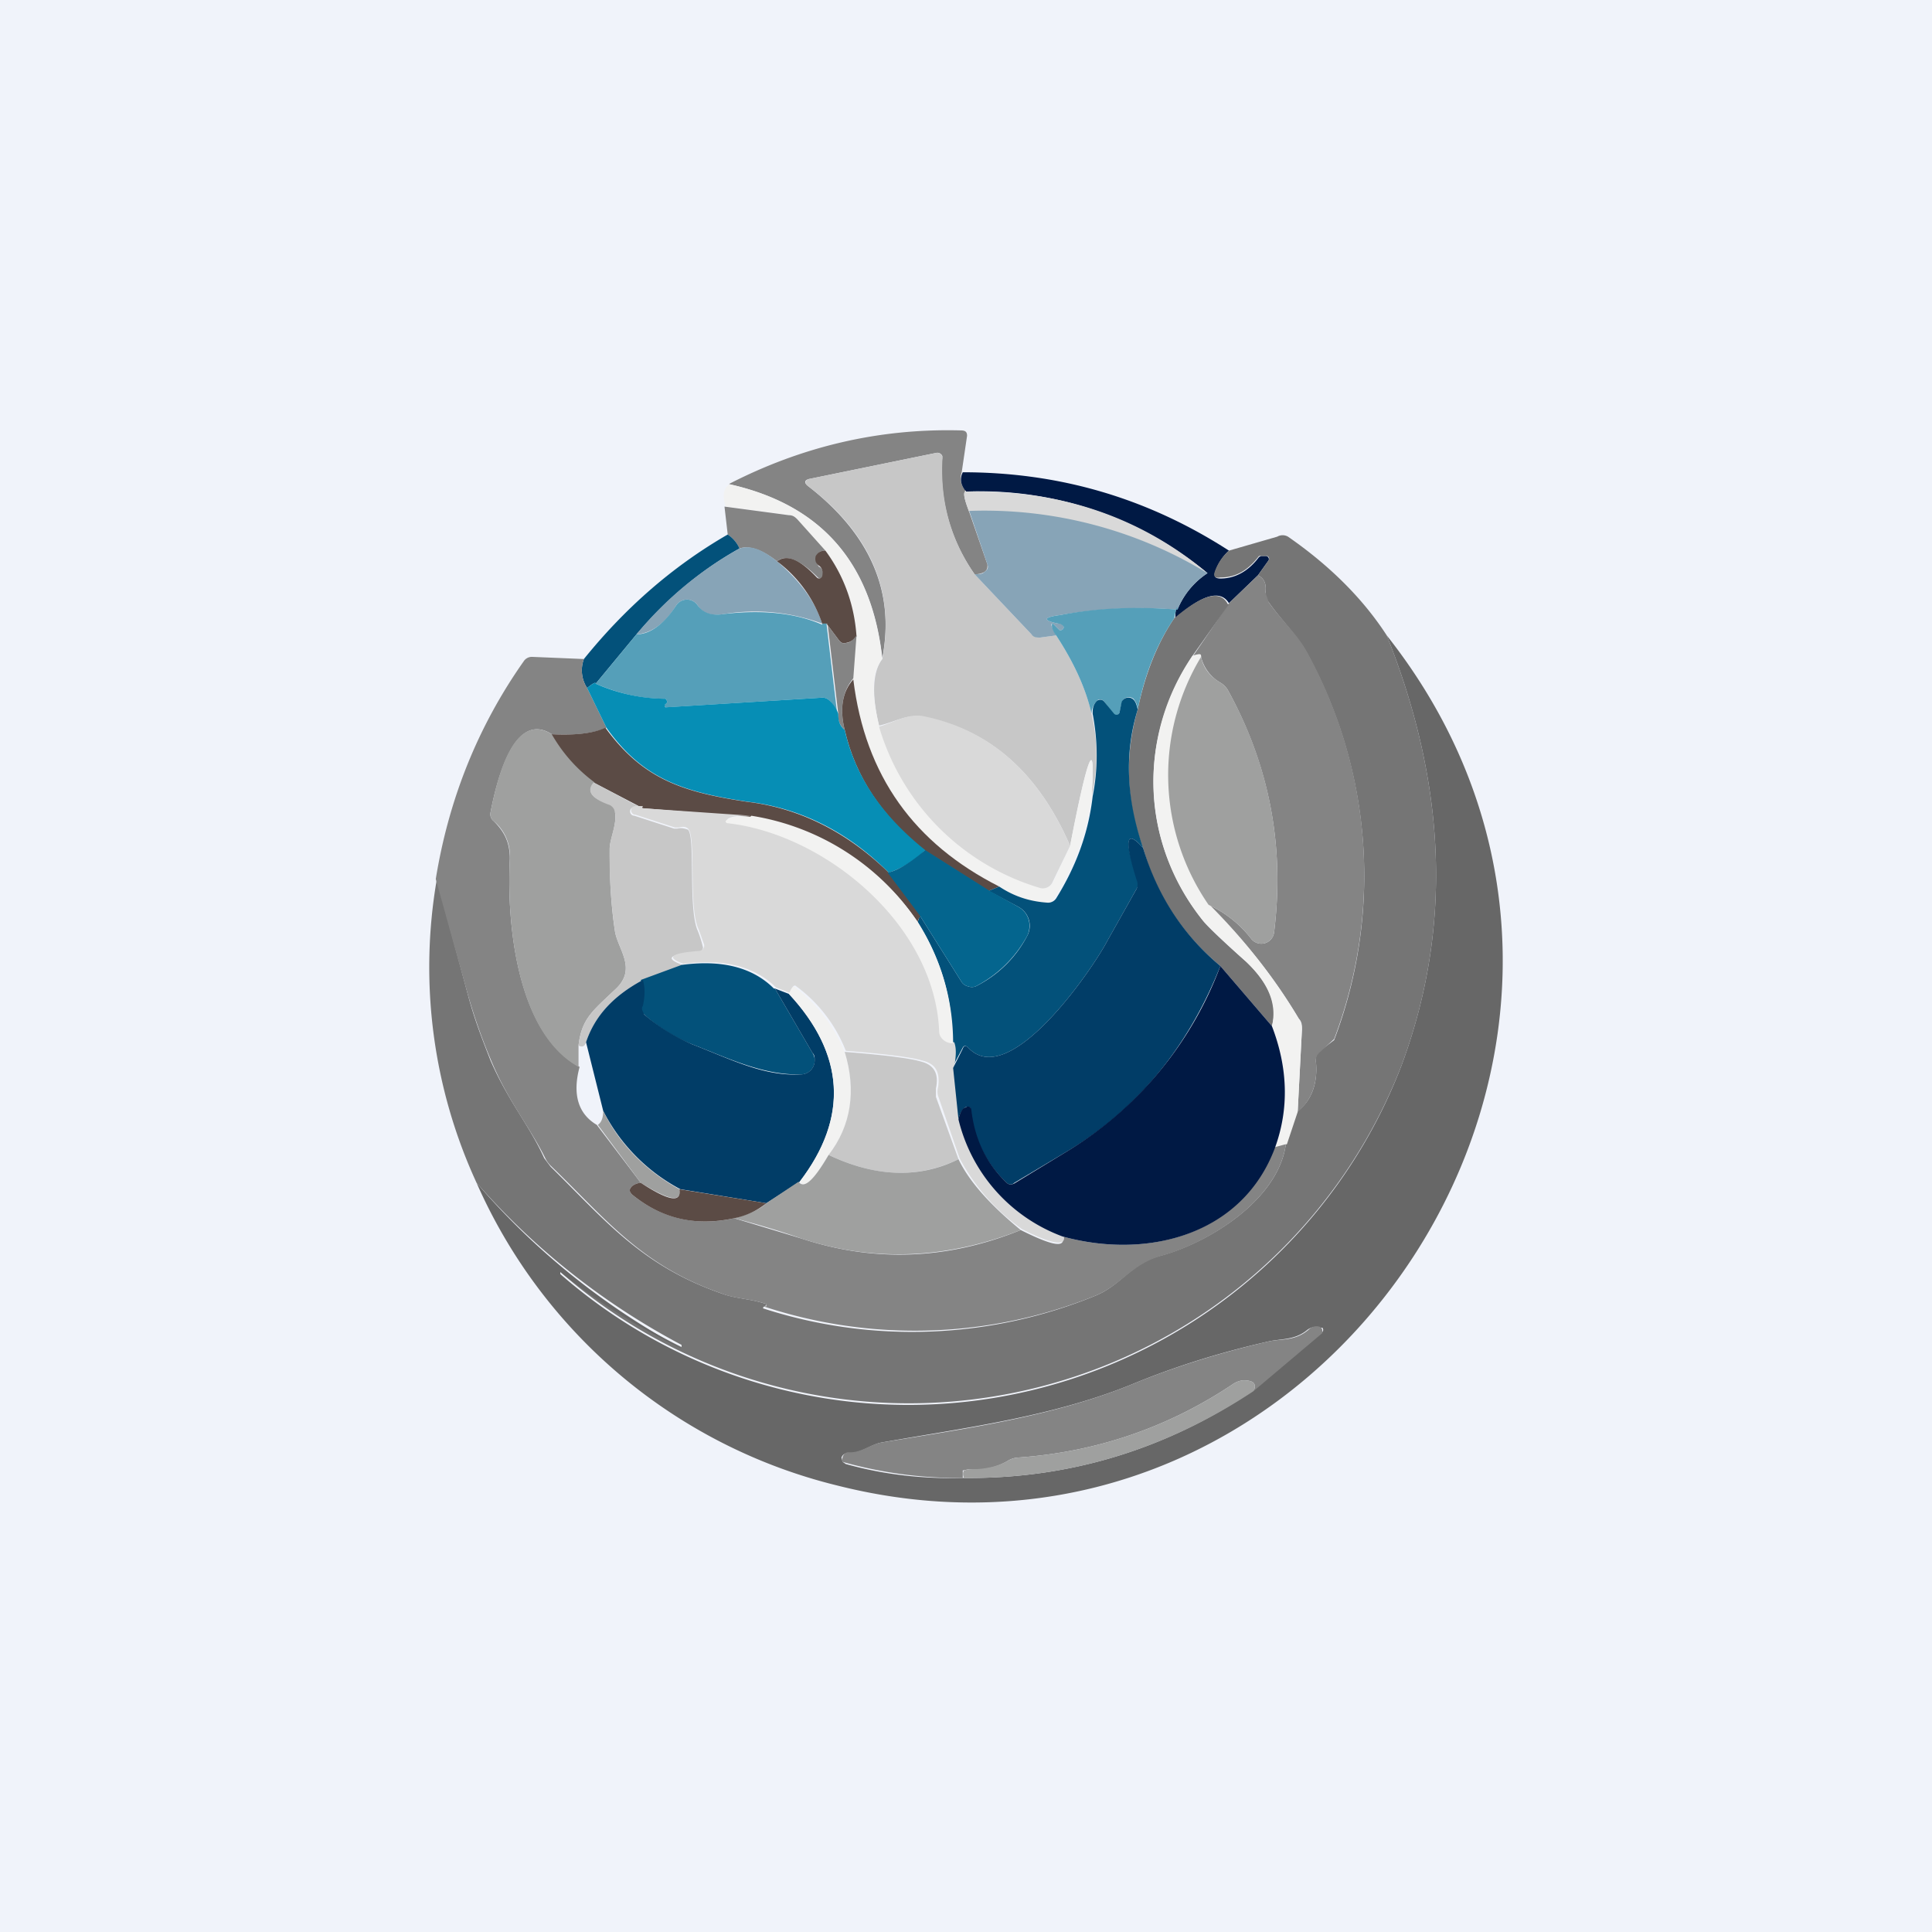 <!-- by TradingView --><svg width="18" height="18" viewBox="0 0 18 18" xmlns="http://www.w3.org/2000/svg"><path fill="#F0F3FA" d="M0 0h18v18H0z"/><path d="M8.96 4.4c-.02.06-.01.12.04.18-.03 0-.02.06.03.19l.17.49c0 .03 0 .05-.03.07a.18.18 0 0 1-.09.02 1.66 1.66 0 0 1-.3-1.1.05.05 0 0 0-.06-.03l-1.17.24c-.06.01-.06.04-.02.07.58.45.81.99.69 1.6-.1-.9-.58-1.43-1.43-1.62.68-.35 1.4-.52 2.16-.5.04 0 .06.01.06.05l-.05.34Z" fill="#848484"/><path d="m9.08 5.35.53.56c.02.02.05.03.08.03l.15-.02c.15.23.27.47.33.73s.06.52 0 .77c.04-.57-.03-.42-.2.46-.3-.69-.76-1.09-1.38-1.2-.14-.03-.26.05-.4.08-.07-.29-.06-.5.03-.62.12-.62-.1-1.16-.69-1.61-.04-.03-.03-.06.02-.07l1.17-.24a.05.05 0 0 1 .06.06c-.02.4.08.75.3 1.07Z" fill="#C7C7C7"/><path d="M8.97 4.4c.9 0 1.72.24 2.48.73a.47.47 0 0 0-.13.2c-.01.04 0 .06.05.06.15 0 .27-.08.36-.2l.02-.01h.04a.03.03 0 0 1 .03.04l-.1.14-.27.26c-.08-.13-.25-.08-.5.14 0-.1.02-.13.02-.08a.74.74 0 0 1 .28-.34A3.32 3.32 0 0 0 9 4.58c-.05-.06-.06-.12-.03-.18Z" fill="#001944"/><path d="M6.79 4.51c.86.19 1.33.73 1.43 1.63-.1.12-.1.33-.03.62.23.74.73 1.24 1.49 1.5a.1.1 0 0 0 .13-.04l.16-.34c.17-.88.24-1.03.2-.46a2.28 2.28 0 0 1-.37.98.09.09 0 0 1-.04.01.89.89 0 0 1-.45-.15 2.37 2.37 0 0 1-1.37-1.93l.04-.4c-.02-.3-.12-.57-.3-.8l-.25-.29a.12.12 0 0 0-.07-.04l-.6-.08c-.03-.1-.02-.17.03-.2Z" fill="#F2F2F1"/><path d="M9 4.58c.88-.02 1.63.24 2.25.76a4 4 0 0 0-2.22-.57c-.05-.13-.06-.19-.03-.2Z" fill="#D9D9D9"/><path d="M7.69 5.13c-.05 0-.07.02-.08.05-.02.04 0 .07.02.1.03.01.04.05.04.09a.03.03 0 0 1-.05.01c-.17-.17-.3-.22-.38-.15-.14-.11-.26-.15-.35-.12a.3.3 0 0 0-.11-.13l-.03-.26.6.08c.04 0 .06.02.08.04l.26.29Z" fill="#848484"/><path d="M11.25 5.34a.74.74 0 0 0-.28.34 4.34 4.34 0 0 0-1.09.05c-.16.02-.17.05-.02.08.02 0 .04 0 .05.03a.03.03 0 0 1-.04.03l-.05-.05c-.02-.02-.03-.01-.02.02l.04.08-.15.02c-.03 0-.06 0-.08-.03l-.53-.56c.04 0 .07 0 .09-.02.03-.02.04-.04.03-.07l-.17-.5a4 4 0 0 1 2.22.58Z" fill="#87A4B7"/><path d="M6.78 4.98a.3.3 0 0 1 .11.13c-.36.2-.68.47-.96.8l-.38.46c0-.02-.03 0-.08.04a.3.3 0 0 1-.03-.27c.38-.47.82-.86 1.34-1.16Z" fill="#03517A"/><path d="M12.92 5.92c.56 1.4.61 2.73.14 4a4.92 4.92 0 0 1-7.84 1.93h.03a6.01 6.01 0 0 0 1.1.7v-.02a6.7 6.7 0 0 1-1.91-1.51 4.8 4.8 0 0 1-.37-2.83l.29 1.08c.06.23.14.43.21.61.17.39.36.6.5.91l.06.08c.5.49.84.92 1.59 1.18.13.05.28.05.42.1v.01a.7.7 0 0 0-.03.02v.01a4.5 4.5 0 0 0 3.1-.12c.24-.1.33-.3.6-.37.45-.12 1.1-.52 1.17-1.04l.1-.3c.14-.1.2-.27.18-.47a.1.1 0 0 1 .04-.1l.13-.1a4.31 4.31 0 0 0-.25-3.6c-.1-.18-.25-.32-.36-.48a.12.12 0 0 1-.03-.09c.01-.08-.01-.13-.07-.16l.1-.14a.03.03 0 0 0 0-.03.03.03 0 0 0-.03-.01h-.06c-.1.13-.21.2-.36.2-.05.01-.07-.01-.05-.06a.47.47 0 0 1 .13-.19L11.9 5A.1.1 0 0 1 12 5c.39.27.7.58.92.92Z" fill="#757575"/><path d="M7.24 5.23c.2.17.35.36.42.58a1.8 1.8 0 0 0-.91-.09c-.12.02-.2 0-.25-.08a.12.12 0 0 0-.2 0c-.11.18-.24.26-.37.27.27-.33.6-.6.96-.8.1-.03.2 0 .35.12Z" fill="#87A4B7"/><path d="M7.69 5.13c.17.23.27.5.29.8a.15.15 0 0 1-.1.06c-.02.01-.04 0-.06-.02l-.12-.16a.7.7 0 0 0-.04 0 1.2 1.2 0 0 0-.42-.58c.09-.07.21-.02.37.15a.03.03 0 0 0 .05-.01c.01-.04 0-.08-.03-.1-.03-.02-.04-.05-.03-.09.02-.03.04-.05.09-.05Z" fill="#5B4B45"/><path d="M11.72 5.36c.06.03.08.08.07.16l.03.09c.11.16.27.3.36.47a4.31 4.31 0 0 1 .25 3.6l-.13.12a.1.1 0 0 0-.04.09c.02.2-.04.36-.17.47l.04-.77c0-.04 0-.07-.03-.1-.22-.37-.5-.73-.84-1.06.17.08.3.19.4.32a.12.12 0 0 0 .21-.06c.1-.8-.04-1.55-.43-2.26a.2.2 0 0 0-.07-.07.38.38 0 0 1-.18-.24c0-.03-.02-.03-.08 0l.34-.5.27-.26Z" fill="#848484"/><path d="m11.45 5.63-.34.48c-.52.79-.48 1.74.1 2.47.02.03.15.16.4.38.21.2.3.4.24.6L11.37 9c-.36-.3-.6-.67-.72-1.1a2.02 2.02 0 0 1-.05-1.29c.07-.34.19-.63.34-.85.26-.22.43-.27.5-.13Z" fill="#757575"/><path d="M7.66 5.81a.7.7 0 0 1 .04 0l.1.84a.3.3 0 0 0-.08-.13.09.09 0 0 0-.06-.02l-1.45.09a.02.02 0 0 1-.02-.02l.01-.01c.02-.01.02-.03 0-.05h-.01c-.22 0-.43-.05-.64-.14l.38-.46c.13 0 .26-.1.37-.27a.12.12 0 0 1 .2 0c.05.07.13.1.25.08.35-.04.66-.01.91.1ZM10.97 5.68c0-.05-.01-.02-.03.08-.15.22-.27.5-.34.85a.18.18 0 0 0-.04-.1.07.07 0 0 0-.11.04l-.02.09a.03.03 0 0 1-.02.02.03.03 0 0 1-.03 0l-.09-.12a.05.05 0 0 0-.06-.02l-.01.01a.17.17 0 0 0-.05.12c-.06-.26-.18-.5-.33-.73a.21.21 0 0 1-.04-.08c0-.03 0-.04.02-.02l.05.05a.03.03 0 0 0 .04-.03.06.06 0 0 0-.05-.03c-.15-.03-.14-.06.02-.08.36-.07.72-.08 1.1-.05Z" fill="#559FB9"/><path d="m7.7 5.81.12.16c.02.02.04.03.06.02.04 0 .07-.03.1-.07l-.03.4c-.1.12-.13.28-.08.48a.17.17 0 0 1-.06-.15l-.1-.84Z" fill="#848484"/><path d="M12.92 5.92c2.94 3.72-.57 9.07-5.12 7.92a4.96 4.96 0 0 1-3.36-2.82 6.7 6.7 0 0 0 1.91 1.54h-.01a6.01 6.01 0 0 1-1.12-.71v.02a4.92 4.92 0 0 0 7.84-1.95c.47-1.27.42-2.6-.14-4Zm-3.95 7.85c.98.01 1.88-.26 2.7-.81l.64-.54.01-.01a.03.03 0 0 0 0-.04h-.02a.13.13 0 0 0-.12.02c-.12.1-.25.08-.37.11-.44.1-.86.23-1.27.4-.74.3-1.54.4-2.33.54-.1.02-.19.1-.3.1a.06.06 0 0 0-.07.04l.01.04.03.02c.36.1.72.14 1.1.13Z" fill="#676767"/><path d="M11.19 6.12c-.43.78-.4 1.55.07 2.3.34.34.62.7.84 1.07.02.03.03.06.03.1l-.04.77-.1.3-.11.03a1.6 1.6 0 0 0-.03-1.13c.05-.2-.03-.4-.24-.6a9.1 9.1 0 0 1-.4-.38 2.06 2.06 0 0 1-.1-2.47c.06-.02.08-.02.08 0Z" fill="#F2F2F1"/><path d="M5.44 6.14a.3.3 0 0 0 .03.27l.18.37c-.14.06-.31.07-.51.06-.36-.23-.52.47-.57.73a.08.08 0 0 0 .03.08c.1.1.15.2.15.35-.03.59.06 1.62.65 1.94-.07.26-.01.44.16.54l.41.54a.15.15 0 0 0-.08.03c-.03.03-.03.05 0 .08.27.22.59.3.95.22l.63.19c.67.22 1.35.2 2.04-.08.3.15.42.17.39.06.8.22 1.67-.02 1.97-.83l.11-.03c-.07.52-.72.92-1.16 1.04-.28.08-.37.27-.61.37a4.5 4.5 0 0 1-3.1.1h.03v-.02c-.14-.05-.3-.05-.42-.1-.75-.26-1.08-.7-1.59-1.19a.25.25 0 0 1-.05-.07c-.15-.3-.34-.52-.5-.9a5.29 5.29 0 0 1-.22-.62l-.3-1.08c.12-.74.39-1.42.82-2.03a.09.09 0 0 1 .08-.04l.48.02Z" fill="#848484"/><path d="M11.19 6.12c.02.1.08.18.18.24a.2.2 0 0 1 .07.07c.39.7.53 1.46.43 2.26a.12.12 0 0 1-.21.06c-.1-.13-.23-.24-.4-.32a2.13 2.13 0 0 1-.07-2.31Z" fill="#9FA09F"/><path d="M7.95 6.33c.11.9.57 1.53 1.36 1.93l-.1.04-.6-.38c-.39-.31-.64-.68-.74-1.12-.05-.2-.02-.36.08-.47Z" fill="#5B4B45"/><path d="M5.55 6.37a1.63 1.63 0 0 0 .65.14c.02.02.02.04 0 .05a.02.02 0 0 0 0 .03l1.46-.09a.09.09 0 0 1 .06.02.3.3 0 0 1 .09.13c0 .06.01.11.06.15.1.44.35.8.75 1.12a.85.85 0 0 1-.34.21c-.37-.37-.81-.6-1.31-.66-.6-.09-.98-.21-1.32-.69l-.18-.37c.05-.04.08-.06.08-.04Z" fill="#068EB5"/><path d="M10.6 6.61c-.13.42-.1.85.05 1.29-.16-.18-.18-.08-.05.3a.1.1 0 0 1-.01.08l-.27.48c-.14.27-.92 1.41-1.3 1-.02-.02-.04-.02-.05 0l-.1.19c.03-.1.03-.18 0-.23.01-.4-.1-.78-.32-1.13l.02-.06.39.62a.1.1 0 0 0 .06.04.1.1 0 0 0 .07 0c.2-.1.37-.26.48-.47a.2.2 0 0 0-.08-.27l-.28-.15.1-.04c.15.1.3.14.45.15a.09.09 0 0 0 .08-.04c.18-.29.3-.6.34-.95.05-.25.05-.51 0-.77 0-.04 0-.08.04-.12a.05.05 0 0 1 .04-.01.05.05 0 0 1 .03.02l.09.11a.03.03 0 0 0 .05-.01l.02-.1a.07.07 0 0 1 .1-.03c.03.02.04.06.05.1Z" fill="#03517A"/><path d="m9.97 7.88-.16.33a.1.1 0 0 1-.13.06 2.22 2.22 0 0 1-1.49-1.5c.14-.04.26-.12.4-.1.62.12 1.08.52 1.38 1.21Z" fill="#D9D9D9"/><path d="M5.64 6.78c.35.48.72.6 1.32.69.5.06.94.29 1.32.66l.3.4a.12.12 0 0 0-.03.06 2.3 2.3 0 0 0-1.56-.98l-1-.08-.46-.24a1.5 1.5 0 0 1-.4-.45c.2.01.38 0 .51-.06Z" fill="#5B4B45"/><path d="M5.14 6.84c.11.19.24.33.4.45-.08.08-.03.15.14.2a.08.08 0 0 1 .05.08c.02.11-.05.25-.05.34 0 .26.01.51.05.77.03.17.21.35 0 .54-.21.2-.31.27-.34.52v.2c-.58-.32-.67-1.35-.64-1.94a.42.42 0 0 0-.15-.35.08.08 0 0 1-.03-.08c.05-.26.2-.96.57-.73Z" fill="#9FA09F"/><path d="m5.53 7.29.45.24a.14.14 0 0 0-.07-.01.04.04 0 0 0 0 .08l.37.12h.03c.04-.01.07 0 .1.01.07.07 0 .74.09.94a1.03 1.03 0 0 1 .05.16.05.05 0 0 1-.05.04c-.27.02-.31.06-.14.12l-.37.14c-.28.15-.45.34-.53.58-.01.04-.04.05-.07.03.03-.25.13-.32.34-.52.21-.19.03-.37 0-.54a4.8 4.8 0 0 1-.05-.77c0-.1.07-.23.05-.34a.09.09 0 0 0-.05-.07c-.17-.06-.22-.13-.15-.21Z" fill="#C7C7C7"/><path d="M5.98 7.53 7 7.6c-.1 0-.18 0-.22.03a.02.02 0 0 0 .01.03c.9.1 1.93.93 1.97 1.94 0 .03.01.05.04.07.02.03.05.04.09.04.02.05.02.12 0 .23l.05.48c.13.5.45.87.97 1.09.03.1-.1.09-.39-.06a1.88 1.88 0 0 1-.58-.66l-.2-.58a.15.15 0 0 1 0-.08c.02-.14-.02-.22-.15-.25-.1-.03-.33-.06-.71-.09a1.36 1.36 0 0 0-.46-.6c-.02-.02-.04 0-.06.06l-.13-.05c-.2-.2-.5-.27-.86-.22-.17-.06-.12-.1.14-.12a.05.05 0 0 0 .05-.06l-.05-.14c-.1-.2-.02-.87-.1-.94-.02-.02-.05-.02-.09-.01h-.03l-.37-.12a.04.04 0 0 1 0-.08h.07Z" fill="#D9D9D9"/><path d="M7 7.6a2.3 2.3 0 0 1 1.55.99c.22.35.33.73.33 1.13a.13.13 0 0 1-.1-.04.1.1 0 0 1-.03-.07c-.04-1-1.07-1.84-1.97-1.94a.02.02 0 0 1-.02-.02l.01-.01c.04-.03.11-.04.22-.03Z" fill="#F2F2F1"/><path d="M10.65 7.9c.13.43.36.8.72 1.1-.31.78-.8 1.36-1.45 1.74l-.47.28c-.02.02-.05.02-.07 0a1.07 1.07 0 0 1-.34-.7.04.04 0 0 0-.05 0c-.03.02-.05.06-.06.11l-.05-.48.09-.18c.01-.03.03-.03.05-.01.38.41 1.16-.73 1.3-1l.27-.48a.1.1 0 0 0 0-.08c-.12-.38-.1-.48.06-.3Z" fill="#013D67"/><path d="m8.62 7.92.6.38.27.15a.2.2 0 0 1 .1.2.2.2 0 0 1-.02.07c-.11.2-.27.36-.48.47a.1.1 0 0 1-.07 0 .1.1 0 0 1-.06-.04l-.39-.62-.3-.4c.1-.02.22-.1.35-.21Z" fill="#04658E"/><path d="m7.22 9.21.35.6a.13.13 0 0 1-.1.2c-.35.01-.66-.14-1.02-.28A1.5 1.5 0 0 1 6 9.45a.07.07 0 0 1-.03-.08.37.37 0 0 0 0-.24l.38-.14c.37-.05.66.02.86.22Z" fill="#03517A"/><path d="m11.37 9 .48.56c.15.39.16.77.03 1.13-.3.81-1.18 1.05-1.98.83a1.55 1.55 0 0 1-.97-1.09c.01-.05.03-.1.06-.11l.02-.01h.02a.04.04 0 0 1 .02.03c.03.27.14.5.33.68.02.02.05.02.08 0l.46-.28A3.42 3.42 0 0 0 11.37 9Z" fill="#001944"/><path d="M5.99 9.13c.02.07.02.15 0 .24-.02.03 0 .05.01.08.14.12.29.21.45.28.36.14.67.3 1.01.28a.13.13 0 0 0 .13-.13c0-.03 0-.05-.02-.07l-.35-.6.13.05c.52.56.56 1.15.1 1.75l-.31.2-.8-.13a1.7 1.7 0 0 1-.72-.73l-.16-.64c.08-.24.25-.43.53-.58Z" fill="#013D67"/><path d="M7.87 9.8c.11.37.06.69-.15.96-.14.24-.23.32-.27.25.46-.6.42-1.19-.1-1.75.02-.05.04-.08.06-.06.22.17.37.38.46.6Z" fill="#F2F2F1"/><path d="M8.93 10.8c-.37.18-.77.17-1.21-.04.21-.27.26-.6.15-.96.38.03.61.06.71.09.12.03.17.11.14.25v.08l.21.58Z" fill="#C7C7C7"/><path d="M5.62 10.35c.15.31.4.56.71.73.02.13-.1.1-.36-.06l-.4-.54c.03-.02.05-.06.05-.13ZM7.72 10.76c.44.21.85.22 1.21.04.1.21.3.43.58.66-.69.27-1.37.3-2.04.08a7.83 7.83 0 0 0-.63-.19c.15-.04.25-.09.3-.14l.3-.2c.05.07.14-.01.28-.25Z" fill="#9FA09F"/><path d="M5.97 11.02c.26.17.38.19.36.06l.81.13a.69.69 0 0 1-.3.14c-.37.08-.68 0-.95-.22-.03-.03-.03-.05 0-.08a.15.15 0 0 1 .08-.03Z" fill="#5B4B45"/><path d="M11.68 12.96c.03-.07 0-.1-.1-.1a.22.22 0 0 0-.1.04c-.6.4-1.27.63-2 .68a.2.2 0 0 0-.09.03.62.62 0 0 1-.37.08l-.05.01v.07a3.99 3.99 0 0 1-1.12-.15.05.05 0 0 1 0-.04.06.06 0 0 1 .05-.05c.12.01.2-.07.31-.09.79-.13 1.59-.24 2.33-.54.41-.17.84-.3 1.27-.4.12-.03.25 0 .38-.11.03-.03.07-.04.1-.03a.04.04 0 0 1 .03.03v.03l-.64.54Z" fill="#848484"/><path d="M11.68 12.96c-.83.55-1.73.82-2.7.81-.01-.03-.01-.05 0-.07l.04-.01c.14 0 .26-.02.37-.08a.2.2 0 0 1 .09-.03c.73-.05 1.4-.28 2-.68a.22.22 0 0 1 .1-.04c.1 0 .13.03.1.1Z" fill="#9FA09F"/></svg>